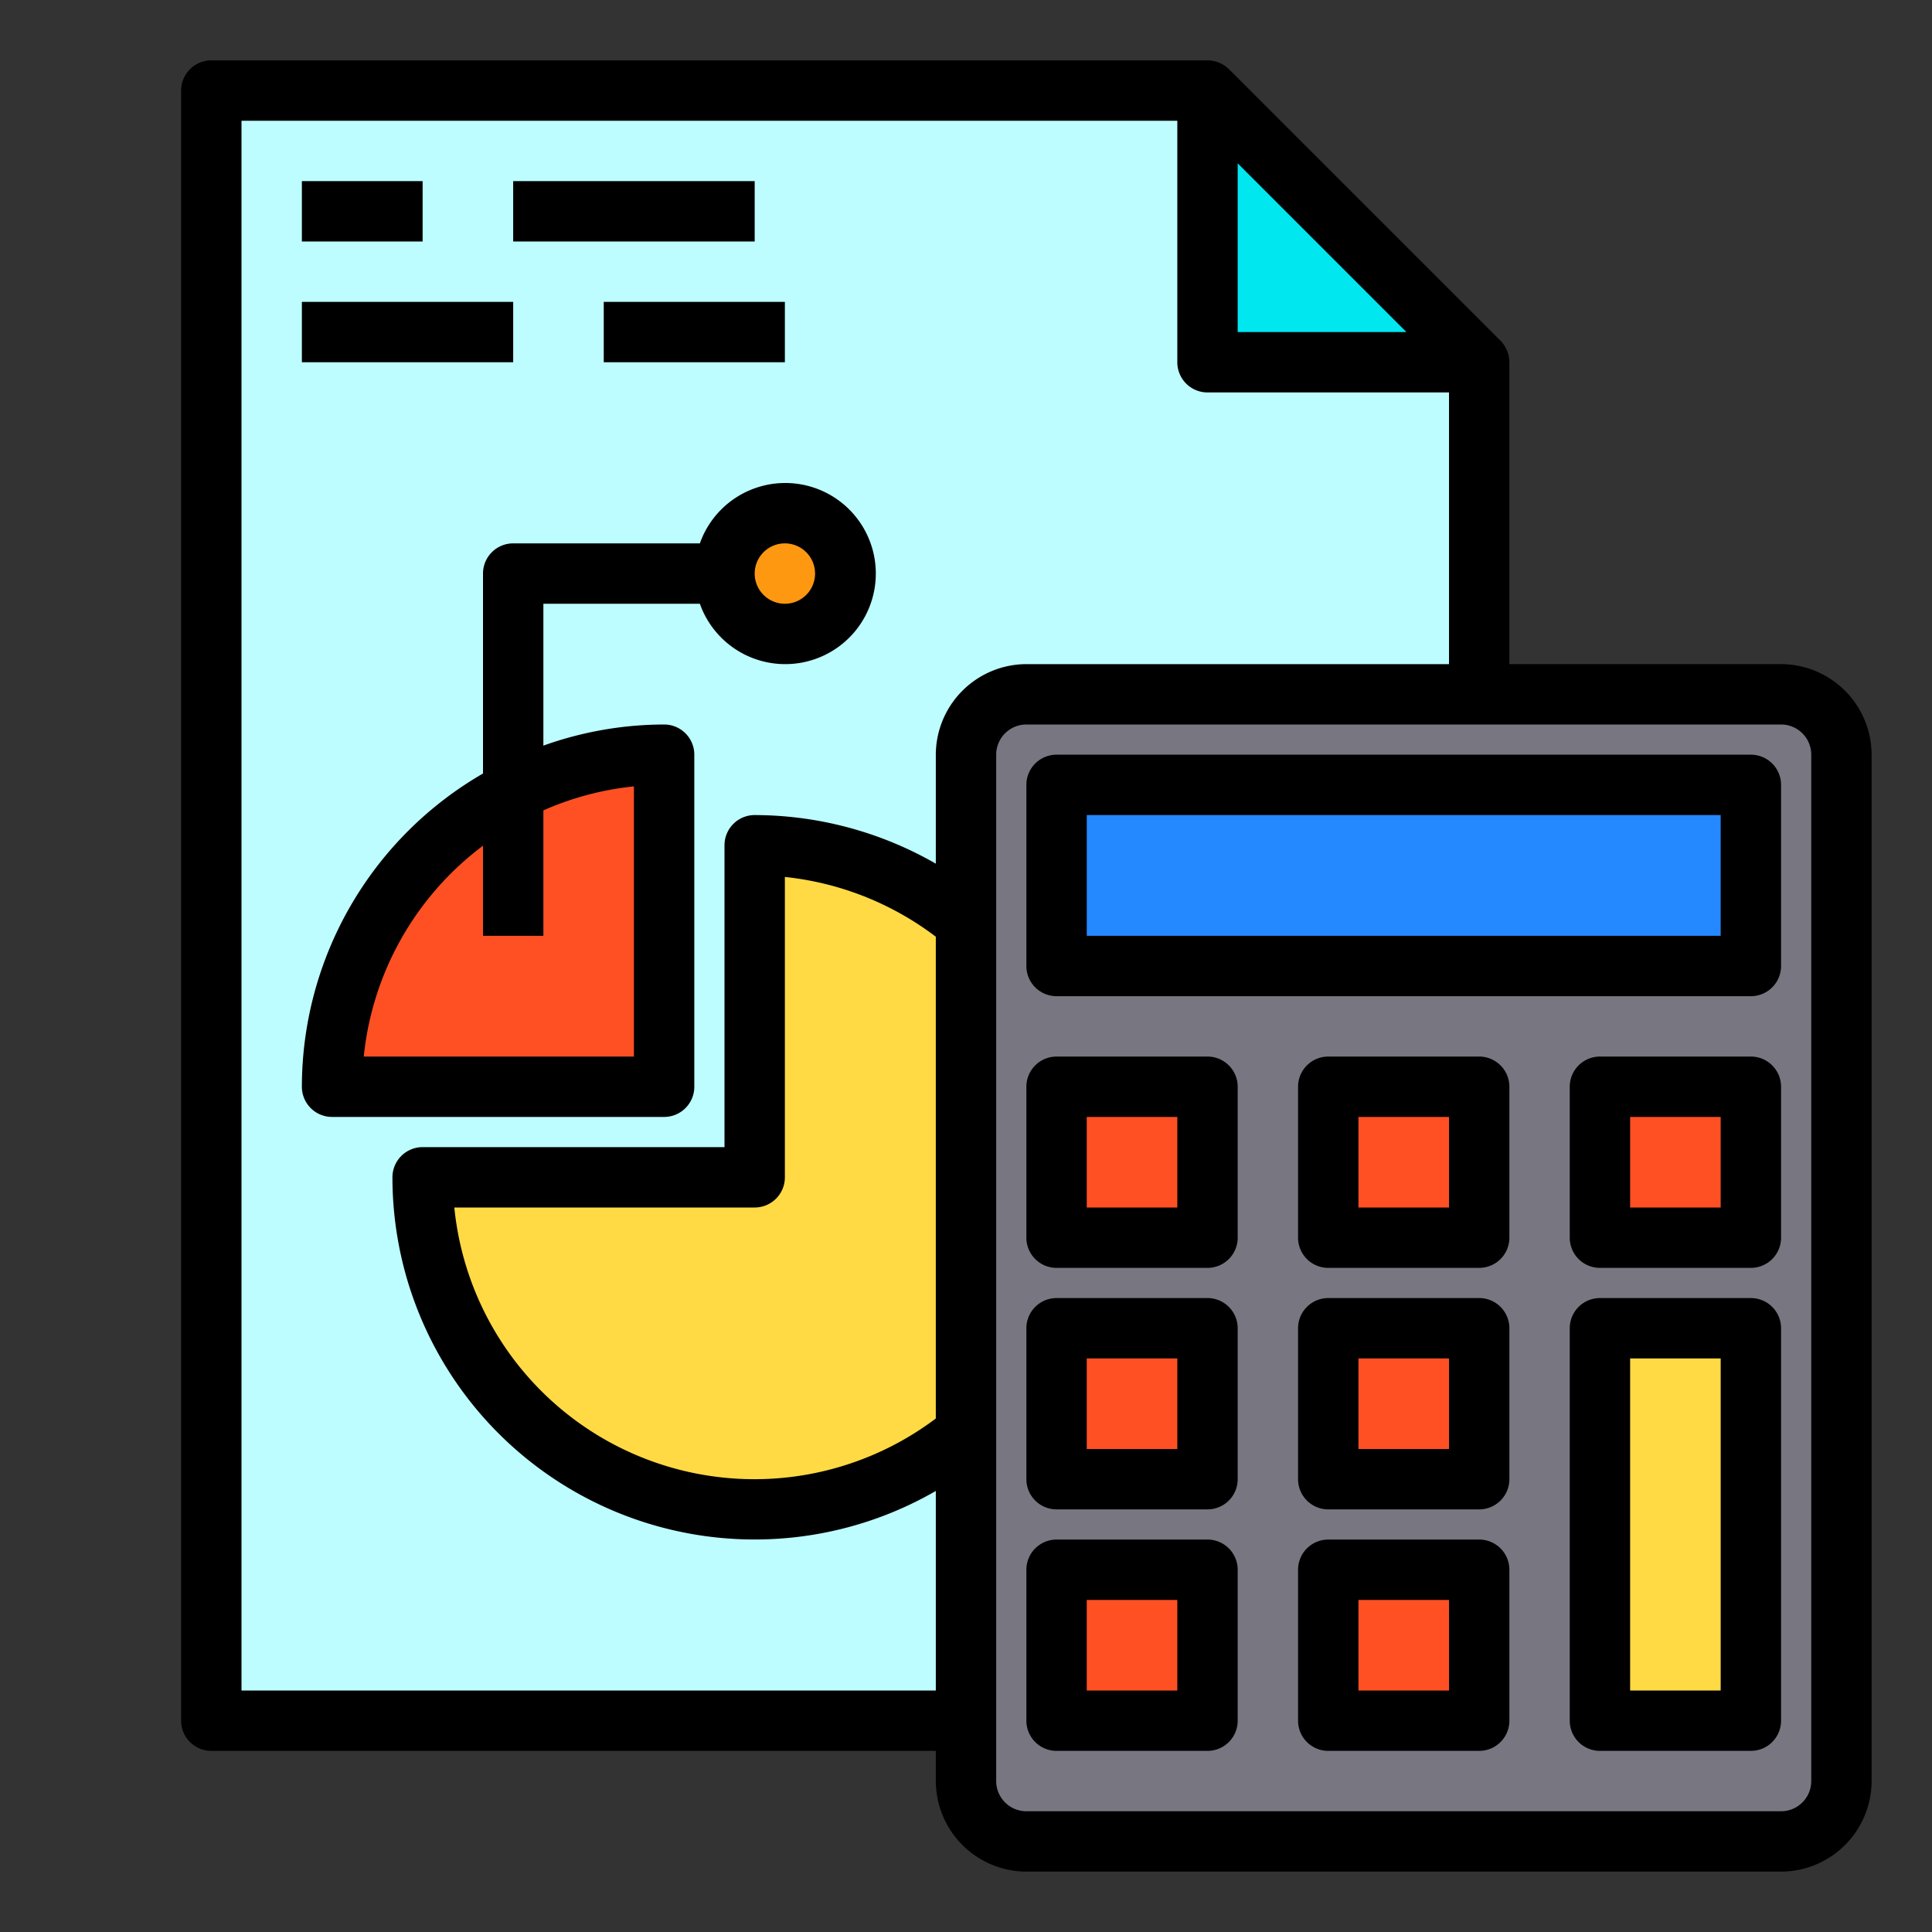 <svg height="512" viewBox="0 0 64 64" width="512" xmlns="http://www.w3.org/2000/svg"><rect x="0" y="0" width="64" height="64" fill="#333333" stroke="none"/><g id="calulator-file-graph"><path d="m49 12v45h-42v-54h33v9z" fill="#bdfdff"/><path d="m25 28v11h-11a11 11 0 1 0 11-11z" fill="#ffda44"/><rect fill="#787680" height="38" rx="2" width="29" x="32" y="23"/><path d="m53 36h5v5h-5z" fill="#ff5023"/><path d="m53 44h5v13h-5z" fill="#ffda44"/><g fill="#ff5023"><path d="m44 52h5v5h-5z"/><path d="m35 36h5v5h-5z"/><path d="m35 44h5v5h-5z"/><path d="m35 52h5v5h-5z"/><path d="m44 44h5v5h-5z"/><path d="m44 36h5v5h-5z"/></g><path d="m35 26h23v6h-23z" fill="#2488ff"/><path d="m17 26.2a10.915 10.915 0 0 1 5-1.2v11h-11a11 11 0 0 1 6-9.8z" fill="#ff5023"/><circle cx="26" cy="19" fill="#ff9811" r="2"/><path d="m49 12h-9v-9z" fill="#00e7f0"/><path d="m59 22h-9v-10a1.033 1.033 0 0 0 -.29-.71l-9-9a1.033 1.033 0 0 0 -.71-.29h-33a1 1 0 0 0 -1 1v54a1 1 0 0 0 1 1h24v1a3.009 3.009 0 0 0 3 3h25a3.009 3.009 0 0 0 3-3v-34a3.009 3.009 0 0 0 -3-3zm-18-16.59 5.59 5.59h-5.59zm-10 41.58a9.989 9.989 0 0 1 -15.95-6.99h9.95a1 1 0 0 0 1-1v-9.95a9.979 9.979 0 0 1 5 1.98zm0-21.99v3.61a12.09 12.09 0 0 0 -6-1.61 1 1 0 0 0 -1 1v10h-10a1 1 0 0 0 -1 1 12 12 0 0 0 18 10.39v6.61h-23v-52h31v8a1 1 0 0 0 1 1h8v9h-14a3.009 3.009 0 0 0 -3 3zm29 34a1 1 0 0 1 -1 1h-25a1 1 0 0 1 -1-1v-34a1 1 0 0 1 1-1h25a1 1 0 0 1 1 1z"/><path d="m58 25h-23a1 1 0 0 0 -1 1v6a1 1 0 0 0 1 1h23a1 1 0 0 0 1-1v-6a1 1 0 0 0 -1-1zm-1 6h-21v-4h21z"/><path d="m40 35h-5a1 1 0 0 0 -1 1v5a1 1 0 0 0 1 1h5a1 1 0 0 0 1-1v-5a1 1 0 0 0 -1-1zm-1 5h-3v-3h3z"/><path d="m49 35h-5a1 1 0 0 0 -1 1v5a1 1 0 0 0 1 1h5a1 1 0 0 0 1-1v-5a1 1 0 0 0 -1-1zm-1 5h-3v-3h3z"/><path d="m40 43h-5a1 1 0 0 0 -1 1v5a1 1 0 0 0 1 1h5a1 1 0 0 0 1-1v-5a1 1 0 0 0 -1-1zm-1 5h-3v-3h3z"/><path d="m49 43h-5a1 1 0 0 0 -1 1v5a1 1 0 0 0 1 1h5a1 1 0 0 0 1-1v-5a1 1 0 0 0 -1-1zm-1 5h-3v-3h3z"/><path d="m40 51h-5a1 1 0 0 0 -1 1v5a1 1 0 0 0 1 1h5a1 1 0 0 0 1-1v-5a1 1 0 0 0 -1-1zm-1 5h-3v-3h3z"/><path d="m49 51h-5a1 1 0 0 0 -1 1v5a1 1 0 0 0 1 1h5a1 1 0 0 0 1-1v-5a1 1 0 0 0 -1-1zm-1 5h-3v-3h3z"/><path d="m58 35h-5a1 1 0 0 0 -1 1v5a1 1 0 0 0 1 1h5a1 1 0 0 0 1-1v-5a1 1 0 0 0 -1-1zm-1 5h-3v-3h3z"/><path d="m58 43h-5a1 1 0 0 0 -1 1v13a1 1 0 0 0 1 1h5a1 1 0 0 0 1-1v-13a1 1 0 0 0 -1-1zm-1 13h-3v-11h3z"/><path d="m10 6h4v2h-4z"/><path d="m17 6h8v2h-8z"/><path d="m10 10h7v2h-7z"/><path d="m20 10h6v2h-6z"/><path d="m23 36v-11a1 1 0 0 0 -1-1 11.922 11.922 0 0 0 -4 .7v-4.7h5.184a3 3 0 1 0 0-2h-6.184a1 1 0 0 0 -1 1v6.624a12 12 0 0 0 -6 10.376 1 1 0 0 0 1 1h11a1 1 0 0 0 1-1zm3-18a1 1 0 1 1 -1 1 1 1 0 0 1 1-1zm-5 17h-8.95a9.99 9.99 0 0 1 3.95-6.985v2.985h2v-4.155a9.878 9.878 0 0 1 3-.795z"/></g></svg>